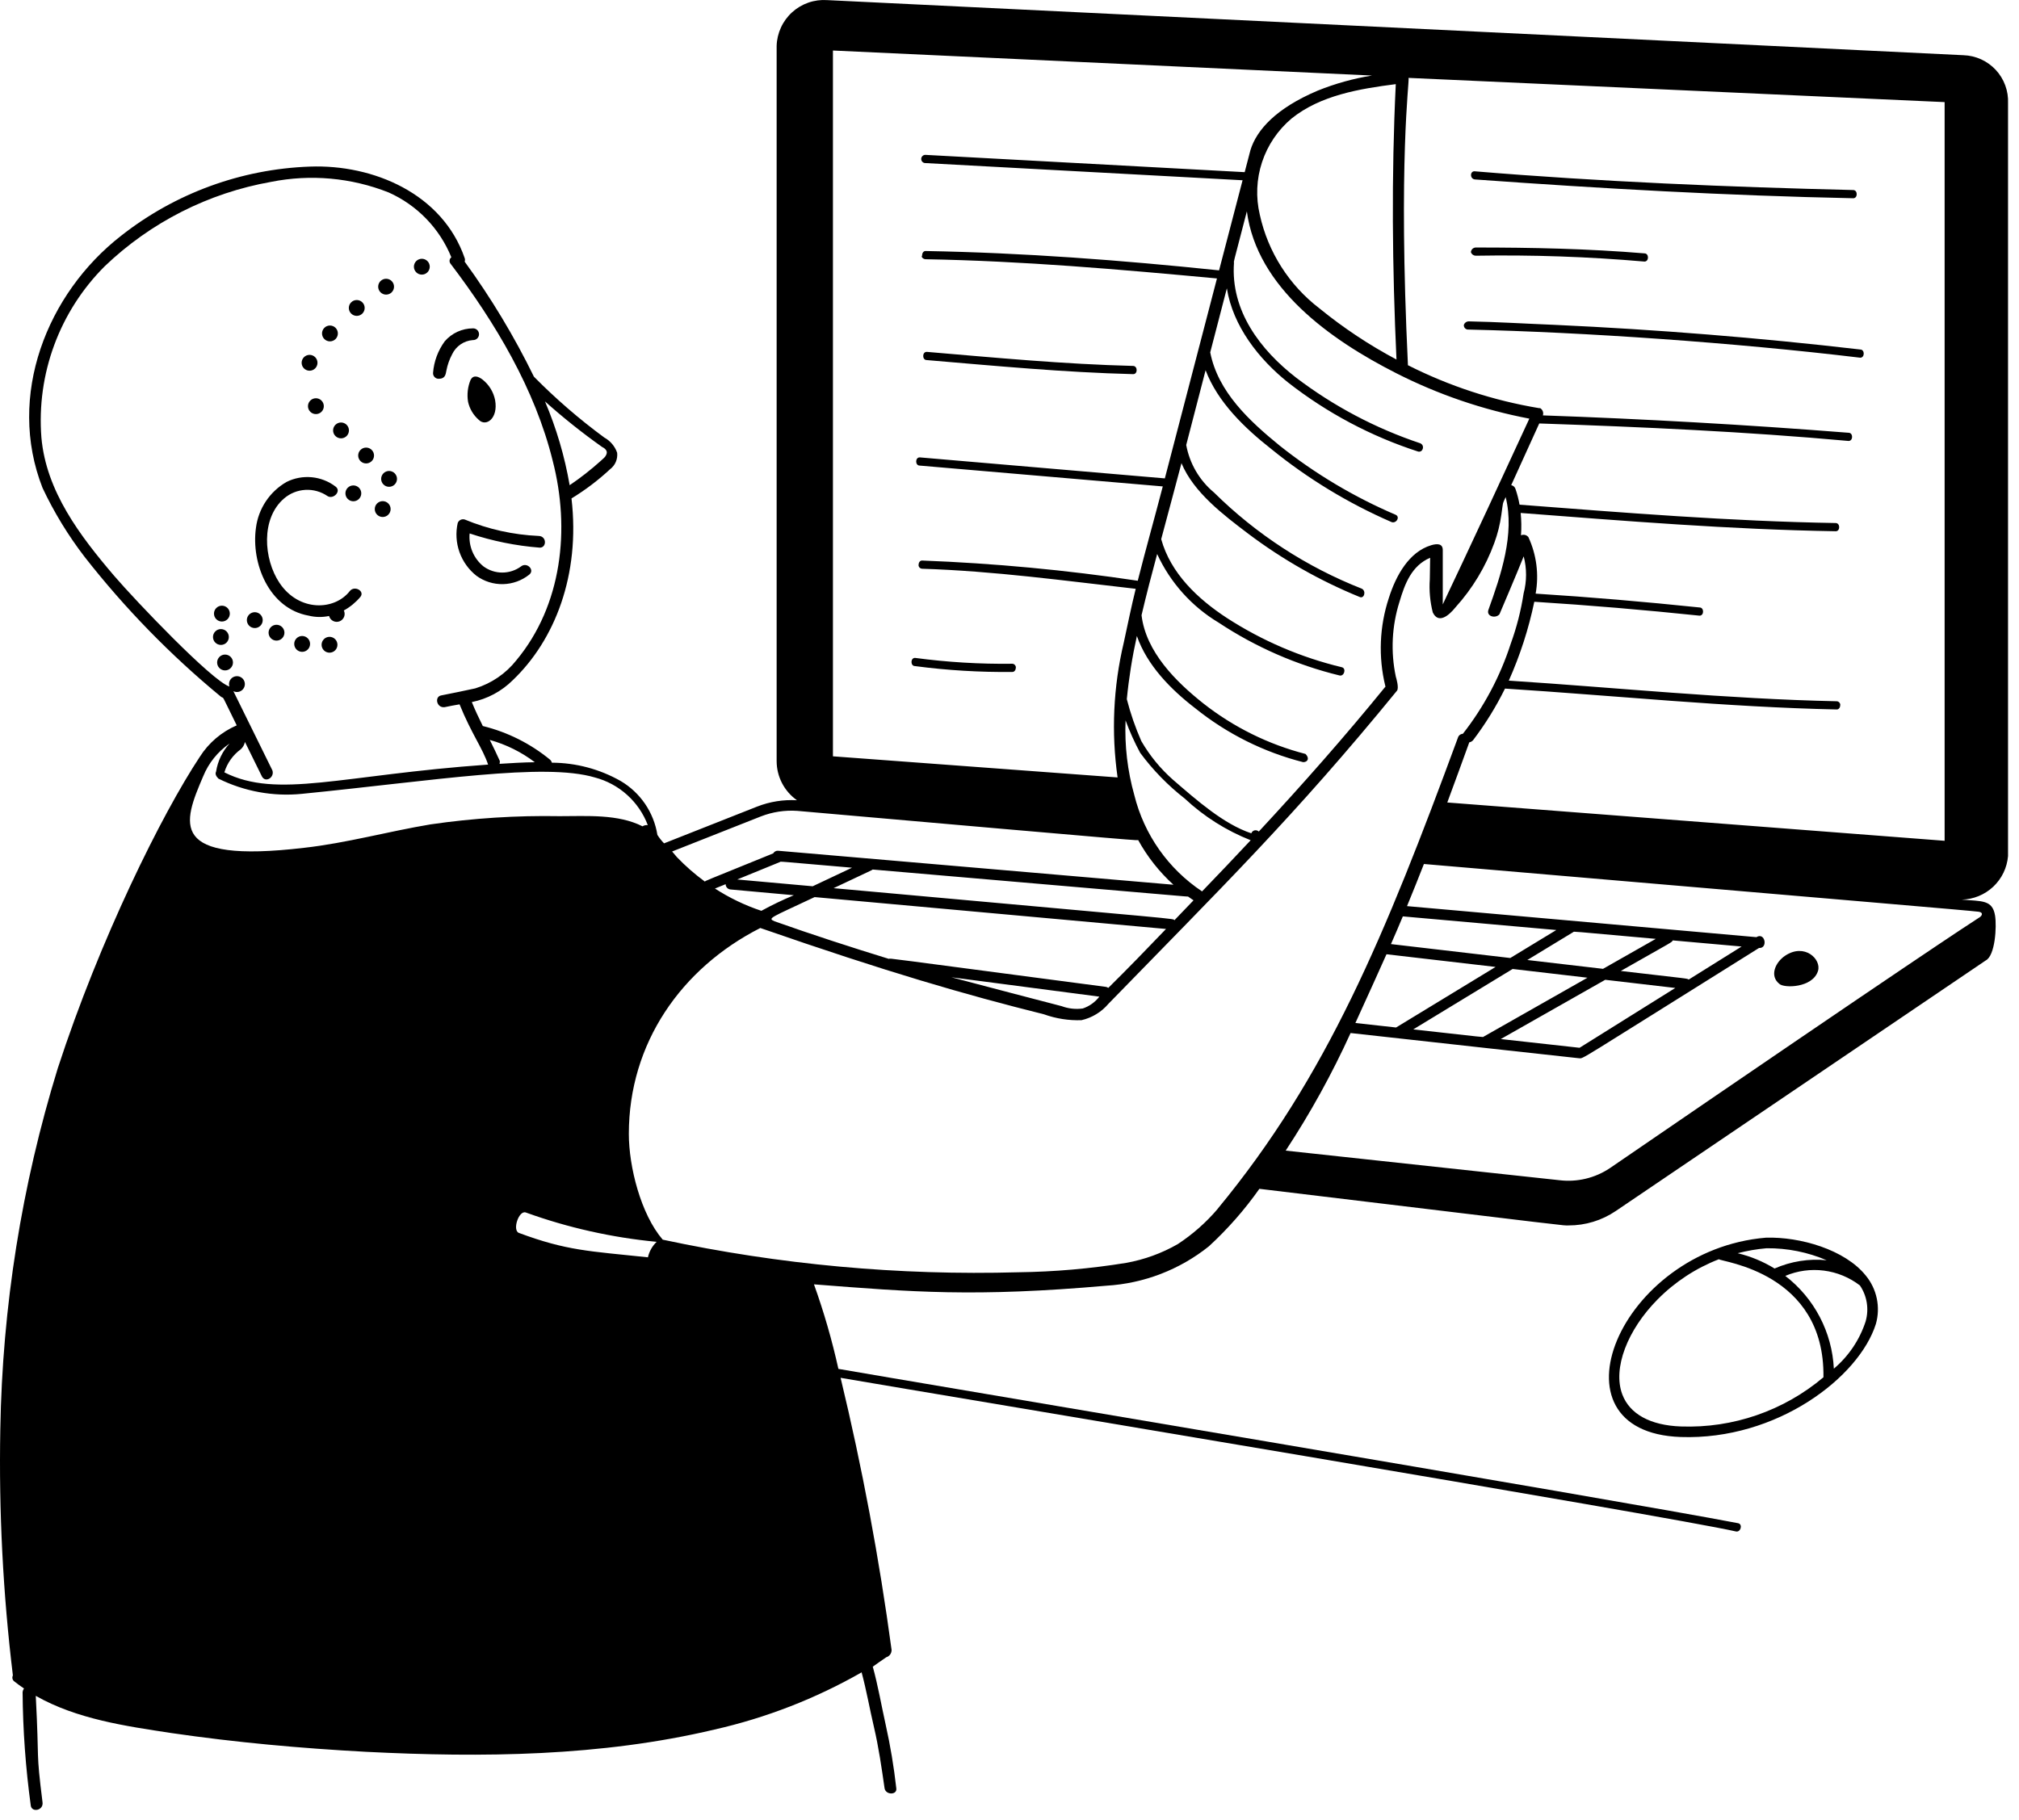 <svg width="183" height="165" viewBox="0 0 183 165" fill="none" xmlns="http://www.w3.org/2000/svg">
<path d="M160.091 112.202H160.064C146.773 113.309 139.954 129.84 152.334 130.272C161.05 130.576 168.502 124.868 170.028 120.023C170.242 119.271 170.27 118.478 170.109 117.712C169.949 116.947 169.604 116.232 169.106 115.629C167.215 113.276 163.148 112.114 160.091 112.202ZM160.129 113.16C161.998 113.143 163.85 113.514 165.569 114.249C163.956 114.087 162.329 114.345 160.845 114.998C159.81 114.363 158.681 113.895 157.5 113.611C158.362 113.386 159.242 113.235 160.129 113.159V113.16ZM152.37 129.318C149.547 129.218 147.708 128.169 147.046 126.417C146.153 124.054 147.508 120.558 150.246 117.796C151.821 116.204 153.714 114.964 155.802 114.156C156.007 114.406 165.414 115.323 165.275 124.857C161.676 127.896 157.075 129.486 152.368 129.317L152.37 129.318ZM169.108 119.766C168.566 121.445 167.565 122.938 166.218 124.077C166.138 122.44 165.702 120.84 164.942 119.388C164.182 117.936 163.116 116.666 161.817 115.667C162.92 115.2 164.128 115.034 165.317 115.187C166.506 115.339 167.633 115.805 168.583 116.535C168.9 117.004 169.11 117.535 169.201 118.093C169.291 118.651 169.259 119.221 169.106 119.765L169.108 119.766Z" fill="black"/>
<path d="M27.983 55.813C28.587 55.962 29.217 55.971 29.826 55.842C29.851 55.938 29.897 56.028 29.96 56.106C30.023 56.184 30.101 56.248 30.19 56.294C30.279 56.34 30.376 56.366 30.476 56.373C30.576 56.379 30.676 56.364 30.77 56.329C30.863 56.294 30.949 56.24 31.02 56.17C31.092 56.1 31.148 56.017 31.186 55.924C31.223 55.831 31.241 55.732 31.237 55.632C31.234 55.532 31.21 55.434 31.166 55.343C31.737 55.028 32.244 54.611 32.665 54.113C33.09 53.581 32.133 53.049 31.707 53.581C30.319 55.364 27.092 55.478 25.329 52.837C23.887 50.679 23.628 46.994 25.753 45.184C26.294 44.72 26.972 44.448 27.682 44.41C28.393 44.371 29.097 44.569 29.684 44.971C30.208 45.303 30.966 44.538 30.428 44.121C29.799 43.637 29.047 43.34 28.257 43.265C27.467 43.19 26.672 43.339 25.963 43.696C25.215 44.128 24.576 44.727 24.096 45.447C23.617 46.167 23.31 46.987 23.2 47.845C22.745 51.042 24.369 55.176 27.983 55.813Z" fill="black"/>
<path d="M42.423 36.423C42.563 37.06 42.905 37.635 43.397 38.063C44.056 38.722 45.172 37.937 44.877 36.278C44.733 35.541 44.331 34.88 43.742 34.414C43.335 34.099 42.898 33.978 42.657 34.428C42.394 35.058 42.313 35.749 42.423 36.423Z" fill="black"/>
<path d="M39.782 34.338C40.357 34.338 40.398 33.928 40.462 33.588C40.561 33.075 40.735 32.58 40.98 32.119C41.151 31.756 41.416 31.445 41.747 31.218C42.079 30.992 42.464 30.858 42.865 30.83C42.937 30.833 43.008 30.822 43.075 30.797C43.142 30.771 43.203 30.733 43.255 30.683C43.307 30.633 43.348 30.574 43.376 30.508C43.404 30.442 43.419 30.371 43.419 30.299C43.419 30.227 43.404 30.157 43.376 30.091C43.348 30.025 43.307 29.965 43.255 29.915C43.203 29.866 43.142 29.827 43.075 29.802C43.008 29.776 42.937 29.765 42.865 29.768C42.381 29.77 41.903 29.875 41.463 30.076C41.023 30.278 40.631 30.571 40.314 30.937C39.698 31.776 39.329 32.772 39.251 33.81C39.247 33.881 39.258 33.952 39.284 34.018C39.309 34.084 39.348 34.144 39.398 34.193C39.449 34.243 39.509 34.282 39.575 34.307C39.641 34.332 39.712 34.342 39.782 34.338Z" fill="black"/>
<path d="M41.486 47.416C41.29 48.293 41.346 49.207 41.647 50.053C41.948 50.9 42.482 51.644 43.187 52.2C43.886 52.709 44.732 52.974 45.596 52.955C46.461 52.935 47.294 52.633 47.97 52.093C48.502 51.668 47.757 50.924 47.226 51.349C46.733 51.711 46.137 51.906 45.525 51.906C44.914 51.906 44.318 51.711 43.825 51.349C43.384 50.994 43.038 50.535 42.819 50.013C42.599 49.491 42.513 48.923 42.567 48.36C44.627 49.047 46.762 49.48 48.927 49.648C49.565 49.648 49.565 48.603 48.821 48.586C46.519 48.484 44.252 47.981 42.124 47.097C41.997 47.058 41.86 47.069 41.741 47.129C41.622 47.188 41.531 47.291 41.486 47.416Z" fill="black"/>
<path d="M177.963 5.005L74.965 0.01C74.39 -0.029 73.813 0.049 73.269 0.238C72.725 0.427 72.225 0.724 71.798 1.111C71.371 1.498 71.027 1.967 70.786 2.49C70.545 3.013 70.411 3.58 70.394 4.155V68.994C70.394 69.69 70.562 70.376 70.882 70.995C71.203 71.613 71.667 72.145 72.236 72.547C71.004 72.476 69.772 72.672 68.624 73.122L60.189 76.454C59.963 76.22 59.76 75.963 59.585 75.688C59.424 74.679 59.043 73.718 58.468 72.873C57.892 72.029 57.138 71.322 56.257 70.803C54.356 69.723 52.209 69.151 50.023 69.142C49.999 69.046 49.95 68.959 49.88 68.889C48.097 67.418 46.005 66.368 43.761 65.818C43.405 65.101 43.064 64.381 42.765 63.647C44.171 63.364 45.462 62.673 46.478 61.662C50.277 58.035 52.609 52.129 51.8 45.186C53.053 44.423 54.226 43.534 55.3 42.534C55.527 42.363 55.705 42.135 55.817 41.874C55.928 41.613 55.97 41.328 55.938 41.045C55.734 40.455 55.317 39.963 54.769 39.663C52.502 37.995 50.371 36.151 48.394 34.148C46.61 30.495 44.509 27.006 42.117 23.719C42.156 23.614 42.156 23.499 42.117 23.395C40.098 17.551 33.827 14.89 28.087 15.103C21.862 15.325 15.87 17.521 10.976 21.374C4.258 26.601 0.583 35.872 3.854 44.227C4.9 46.45 6.183 48.552 7.681 50.499C11.321 55.149 15.455 59.39 20.011 63.148C20.385 63.447 19.899 62.598 21.456 65.759C20.081 66.35 18.916 67.342 18.113 68.605C14.674 73.792 9.046 85.148 5.237 96.843C1.964 107.455 0.211 118.477 0.028 129.581C-0.111 137.034 0.271 144.487 1.168 151.887C1.12 151.979 1.108 152.085 1.133 152.186C1.158 152.287 1.218 152.375 1.303 152.434C2.517 153.392 2.127 152.832 2.048 153.392C2.074 156.841 2.323 160.285 2.792 163.702C2.898 164.339 3.961 164.127 3.854 163.383C3.235 158.424 3.577 160.133 3.242 153.737C6.96 155.852 11.406 156.482 15.547 157.112C21.39 157.962 27.239 158.493 33.191 158.812C43.715 159.344 54.45 159.238 64.76 156.793C69.438 155.733 73.932 153.986 78.096 151.607C78.538 153.248 78.835 154.96 79.217 156.581C79.641 158.387 79.917 160.306 80.175 162.108C80.27 162.747 81.344 162.745 81.238 162.108C81.022 160.178 80.703 158.262 80.28 156.368C79.883 154.58 79.579 152.793 79.108 151.093C79.271 150.98 80.078 150.401 80.328 150.24C80.471 150.198 80.596 150.109 80.684 149.987C80.771 149.866 80.816 149.719 80.812 149.57C79.694 141.275 78.151 133.044 76.191 124.907C86.314 126.644 151.097 137.42 157.343 138.834C157.77 138.93 157.981 138.197 157.555 138.09C146.501 135.964 81.769 125.111 75.991 124.096C75.416 121.497 74.677 118.937 73.777 116.433C82.67 117.128 88.353 117.603 100.295 116.555C103.68 116.352 106.92 115.106 109.569 112.988C111.278 111.419 112.813 109.67 114.149 107.773C143.951 111.36 141.517 111.091 142.173 111.091C143.698 111.096 145.189 110.641 146.451 109.785L179.985 87.07C180.838 86.644 180.993 84.004 180.83 83.002C180.595 81.556 179.631 81.711 177.807 81.555C178.871 81.531 179.889 81.115 180.665 80.385C181.44 79.656 181.918 78.665 182.006 77.604V9.363C182.031 8.811 181.945 8.259 181.754 7.74C181.564 7.221 181.272 6.744 180.896 6.339C180.52 5.934 180.067 5.607 179.563 5.378C179.06 5.149 178.516 5.022 177.963 5.005ZM127.674 7.061L176.259 9.257V76.222L131.18 72.75C131.852 70.936 132.517 69.118 133.175 67.296C133.316 67.273 133.443 67.198 133.532 67.085C134.638 65.627 135.602 64.066 136.411 62.424C146.402 63.064 156.494 64.106 166.482 64.317C166.695 64.317 166.801 64.105 166.801 63.892C166.796 63.809 166.761 63.73 166.702 63.672C166.643 63.613 166.565 63.578 166.482 63.573C156.505 63.365 146.63 62.344 136.756 61.703C137.78 59.409 138.555 57.012 139.067 54.553C144.092 54.87 149.018 55.29 154.046 55.813C154.471 55.813 154.471 55.07 154.046 55.07C149.055 54.551 144.17 54.132 139.189 53.816C139.501 52.081 139.272 50.292 138.532 48.692C138.454 48.594 138.346 48.525 138.224 48.496C138.103 48.466 137.975 48.478 137.861 48.529C137.909 47.854 137.899 47.177 137.833 46.503C147.317 47.228 156.8 48.004 166.383 48.16C166.808 48.167 166.808 47.423 166.383 47.416C156.864 47.259 147.248 46.48 137.73 45.752C137.645 45.27 137.523 44.796 137.365 44.334C137.339 44.245 137.288 44.165 137.219 44.103C137.15 44.041 137.065 43.998 136.974 43.981L139.516 38.389C148.897 38.707 158.278 39.133 167.553 39.975C167.978 39.975 167.978 39.232 167.553 39.232C158.283 38.502 149.014 37.978 139.845 37.657C139.886 37.536 139.883 37.404 139.838 37.285C139.793 37.165 139.708 37.064 139.598 36.999H139.492C135.358 36.311 131.354 34.999 127.614 33.109C126.727 14.524 127.753 7.486 127.672 7.061H127.674ZM129.721 49.428C127.716 50.026 126.527 52.175 125.881 54.217C125.032 56.792 124.921 59.554 125.562 62.189C125.568 62.206 125.574 62.222 125.581 62.239C121.888 66.781 118.047 71.13 114.095 75.385C114.046 75.336 113.985 75.301 113.918 75.282C113.851 75.263 113.78 75.262 113.713 75.278C113.645 75.294 113.583 75.326 113.531 75.373C113.48 75.419 113.441 75.478 113.418 75.544C110.912 74.714 108.464 72.539 106.323 70.693C105.181 69.687 104.211 68.502 103.449 67.185C102.907 65.956 102.467 64.684 102.133 63.382C102.321 61.457 102.626 59.545 103.046 57.657C103.974 60.32 106.122 62.504 108.338 64.209C111.21 66.52 114.545 68.186 118.117 69.094C118.542 69.094 118.714 68.734 118.33 68.35C114.965 67.482 111.816 65.926 109.083 63.78C106.576 61.795 103.864 59.092 103.468 55.772C103.902 53.917 104.385 52.072 104.883 50.224C106.073 52.815 108.018 54.986 110.465 56.45C113.81 58.665 117.514 60.284 121.412 61.234C121.838 61.34 122.05 60.596 121.625 60.489C117.925 59.602 114.402 58.092 111.208 56.025C108.558 54.292 106.103 51.971 105.25 48.876C105.642 47.439 107.088 41.987 107.088 41.987C108.188 44.646 110.912 46.693 113.123 48.372C116.227 50.713 119.622 52.642 123.221 54.112C123.646 54.325 123.859 53.58 123.434 53.368C118.425 51.399 113.868 48.434 110.04 44.651C108.72 43.554 107.827 42.029 107.517 40.34L109.274 33.562C110.366 36.456 112.808 38.804 115.248 40.722C118.547 43.399 122.195 45.616 126.091 47.312C126.516 47.525 126.941 46.887 126.516 46.674C122.744 45.063 119.205 42.954 115.993 40.403C113.242 38.161 110.394 35.529 109.694 31.945L111.201 26.139C111.754 29.572 114.1 32.557 116.737 34.664C120.271 37.431 124.265 39.554 128.535 40.935C128.961 41.042 129.173 40.404 128.748 40.191C124.691 38.838 120.885 36.827 117.481 34.239C114.252 31.738 111.528 28.18 111.847 23.822C111.847 23.579 111.64 24.45 113.014 19.161C113.937 26.101 120.604 30.808 126.52 33.816C130.337 35.759 134.41 37.151 138.618 37.952C132.608 50.999 131.118 54.019 130.771 54.794V49.857C130.768 49.258 130.24 49.273 129.719 49.428H129.721ZM80.566 86.927C77.092 85.858 73.629 84.733 70.208 83.522C69.537 83.228 69.81 83.227 73.836 81.326L105.688 84.215C103.964 86.015 102.222 87.815 100.454 89.559C100.386 89.507 100.306 89.474 100.221 89.463C79.528 86.744 80.75 86.867 80.566 86.927ZM99.644 90.352C99.26 90.852 98.737 91.225 98.14 91.425C97.493 91.513 96.835 91.44 96.224 91.213C94.949 90.894 88.338 89.148 86.236 88.595L99.644 90.352ZM71.954 81.157C70.948 81.575 69.965 82.047 69.01 82.571C67.527 82.077 66.114 81.398 64.802 80.55L65.773 80.156C65.772 80.276 65.817 80.391 65.897 80.48C65.978 80.569 66.089 80.624 66.209 80.635L71.954 81.157ZM66.821 79.73L70.681 78.153C70.839 78.09 70.035 78.044 77.227 78.662L73.661 80.345L66.821 79.73ZM75.546 80.521C79.153 78.812 79.002 78.907 79.098 78.827C108.921 81.383 107.538 81.291 107.673 81.27C107.839 81.39 108.008 81.506 108.18 81.619C107.602 82.22 107.022 82.823 106.443 83.429C106.251 83.242 108.319 83.488 75.543 80.516L75.546 80.521ZM102.813 72.08C102.194 69.878 101.927 67.592 102.02 65.307C102.39 66.318 102.833 67.301 103.345 68.248C104.497 69.807 105.856 71.202 107.384 72.394C109.121 74.018 111.148 75.3 113.36 76.172C111.905 77.728 110.436 79.274 108.954 80.81C105.889 78.769 103.698 75.655 102.813 72.08ZM126.575 32.594C124.108 31.283 121.774 29.734 119.608 27.968C116.851 25.865 114.93 22.852 114.187 19.465C113.813 17.889 113.883 16.239 114.39 14.7C114.898 13.161 115.822 11.793 117.061 10.748C119.679 8.633 123.252 8.045 126.512 7.628C126.109 15.948 126.193 24.268 126.575 32.59V32.594ZM75.496 4.58L124.359 6.848C122.67 7.118 121.017 7.578 119.432 8.218C115.659 9.815 113.899 11.778 113.337 13.615L112.817 15.607L83.889 14.04C83.839 14.037 83.788 14.045 83.741 14.062C83.694 14.08 83.65 14.107 83.614 14.142C83.577 14.177 83.548 14.219 83.528 14.265C83.508 14.311 83.498 14.361 83.498 14.412C83.498 14.462 83.508 14.512 83.528 14.559C83.548 14.605 83.577 14.647 83.614 14.682C83.65 14.717 83.694 14.744 83.741 14.761C83.788 14.779 83.839 14.787 83.889 14.784L112.626 16.341L110.495 24.51C101.628 23.587 92.765 22.913 83.893 22.756C83.68 22.756 83.574 22.969 83.574 23.182C83.468 23.288 83.68 23.497 83.893 23.501C92.706 23.656 101.501 24.425 110.305 25.243L105.58 43.368L83.362 41.464C82.936 41.464 82.936 42.208 83.362 42.208L105.393 44.096C104.648 46.965 103.845 49.802 103.125 52.648C96.646 51.678 90.12 51.066 83.574 50.815C83.362 50.815 83.255 51.028 83.255 51.24C83.26 51.323 83.295 51.402 83.354 51.46C83.413 51.519 83.491 51.554 83.574 51.559C90.096 51.763 96.521 52.65 102.941 53.379C102.539 54.998 102.211 56.629 101.857 58.256C100.906 62.259 100.716 66.406 101.297 70.479L75.496 68.564V4.58ZM68.963 74.014C70.014 73.604 71.142 73.432 72.266 73.51C105.218 76.404 103.014 76.192 103.157 76.147C103.993 77.668 105.075 79.04 106.36 80.206L70.541 77.126C70.45 77.116 70.359 77.133 70.277 77.175C70.196 77.217 70.129 77.282 70.084 77.362C63.507 80.037 63.99 79.822 63.891 79.922C62.984 79.259 62.137 78.519 61.359 77.709C61.216 77.531 61.07 77.359 60.92 77.192L68.963 74.014ZM48.477 69.101C47.583 69.101 46.156 69.191 45.278 69.246C45.299 69.163 45.309 69.079 45.308 68.994C45.02 68.347 44.708 67.712 44.393 67.078C45.87 67.488 47.256 68.175 48.477 69.101ZM54.555 40.507C54.768 40.613 55.087 40.826 54.98 41.145C54.874 41.464 54.661 41.57 54.449 41.783C53.562 42.581 52.621 43.318 51.633 43.986C51.184 41.376 50.433 38.827 49.396 36.39C51.037 37.858 52.76 39.233 54.556 40.507H54.555ZM21.817 67.931C22.015 67.756 22.15 67.52 22.201 67.261L23.733 70.374C24.052 71.012 24.903 70.48 24.691 69.842L21.153 62.658C21.301 62.733 21.471 62.754 21.633 62.718C21.795 62.682 21.939 62.59 22.041 62.46C22.144 62.329 22.198 62.167 22.194 62.001C22.191 61.835 22.13 61.675 22.022 61.549C21.914 61.423 21.765 61.338 21.602 61.309C21.439 61.28 21.27 61.309 21.125 61.39C20.98 61.471 20.868 61.6 20.807 61.754C20.747 61.909 20.741 62.08 20.793 62.238C19.196 61.712 12.295 54.473 10.341 52.194C7.259 48.58 4.176 44.541 3.751 39.646C3.531 36.8 3.93 33.94 4.921 31.263C5.912 28.585 7.471 26.155 9.491 24.138C13.655 20.15 18.908 17.487 24.586 16.485C28.148 15.775 31.84 16.108 35.218 17.443C37.805 18.594 39.845 20.702 40.911 23.325C40.865 23.359 40.827 23.402 40.799 23.451C40.771 23.501 40.754 23.556 40.748 23.613C40.743 23.67 40.749 23.727 40.767 23.781C40.785 23.835 40.814 23.885 40.852 23.927C44.88 29.228 48.503 35.291 50.1 41.785C51.694 47.95 50.95 54.859 46.805 59.854C45.85 61.063 44.55 61.953 43.077 62.405C42.119 62.618 41.057 62.831 39.994 63.043C39.356 63.15 39.569 64.213 40.313 64.106C40.765 64.006 41.218 63.929 41.654 63.853C42.731 66.516 43.75 67.838 44.241 69.314C30.869 70.262 25.179 72.451 20.336 70.019C20.59 69.18 21.11 68.448 21.817 67.931ZM39.037 74.732C35.211 75.37 31.385 76.433 27.558 76.859C15.14 78.32 16.598 74.617 18.417 70.375C18.907 69.174 19.738 68.142 20.806 67.405C20.159 68.115 19.734 68.999 19.586 69.949C19.479 70.161 19.586 70.374 19.798 70.587C22.134 71.746 24.75 72.225 27.345 71.968C39.36 70.774 49.303 69.11 53.918 70.482C55.004 70.768 56.006 71.309 56.841 72.061C57.676 72.812 58.319 73.753 58.716 74.803C58.549 74.783 58.38 74.82 58.237 74.91C56.014 73.785 53.199 73.99 50.726 73.99C46.816 73.92 42.907 74.169 39.037 74.733V74.732ZM58.727 113.982C53.399 113.417 51.394 113.392 47.046 111.775C46.408 111.562 47.014 109.704 47.652 109.916C51.479 111.299 55.466 112.193 59.518 112.578C59.122 112.959 58.847 113.447 58.727 113.982ZM110.364 109.598C109.318 110.828 108.101 111.901 106.75 112.786C105.3 113.618 103.718 114.193 102.073 114.487C98.839 115.012 95.571 115.296 92.295 115.338C81.473 115.641 70.654 114.648 60.068 112.382C58.083 110.076 56.997 105.768 56.997 102.795C56.997 94.582 61.741 87.774 68.913 84.128C80.46 88.14 87.496 90.17 94.625 91.953C95.715 92.344 96.869 92.525 98.027 92.485C98.981 92.266 99.839 91.744 100.471 90.996C110.606 80.569 117.279 74.065 126.621 62.616C126.823 62.365 126.547 61.437 126.515 61.341C126.039 59.087 126.154 56.748 126.849 54.553C127.328 52.938 127.943 51.283 129.627 50.565L129.596 52.518C129.526 53.525 129.617 54.536 129.864 55.515C130.349 56.546 131.255 55.898 131.937 55.043C133.469 53.347 134.659 51.37 135.442 49.223C135.745 48.398 135.959 47.543 136.08 46.672C136.259 45.446 136.155 45.762 136.472 45.063C137.311 48.415 136.037 52.151 134.91 55.282C134.696 55.876 135.544 56.105 135.909 55.688C135.909 55.688 137.522 51.912 138.106 50.435C138.394 51.537 138.391 52.694 138.099 53.794C137.86 55.352 137.468 56.883 136.929 58.365C135.974 61.318 134.506 64.08 132.592 66.523C132.491 66.528 132.394 66.564 132.315 66.625C132.235 66.687 132.176 66.772 132.147 66.868C125.545 84.797 120.283 97.585 110.357 109.598H110.364ZM137.104 87.843L143.886 88.635L134.468 93.982C134.373 94.037 134.938 94.078 128.097 93.32L137.104 87.843ZM126.538 93.148L122.851 92.74C123.591 91.144 125.46 86.978 125.67 86.508L135.558 87.658L126.538 93.148ZM145.496 88.823L151.846 89.564L143.17 94.987L136.028 94.196L145.496 88.823ZM146.906 88.022C151.823 85.23 151.521 85.441 151.612 85.252L157.858 85.807L153.06 88.805C152.906 88.692 153.27 88.764 146.902 88.022H146.906ZM145.296 87.83L138.436 87.029L142.608 84.493C142.703 84.435 142.065 84.397 150.079 85.113L145.296 87.83ZM136.89 86.849L126.075 85.586C126.441 84.756 126.8 83.919 127.151 83.075L141.063 84.311L136.89 86.849ZM179.42 83.163C178.5 83.758 173.402 87.064 145.908 105.905C144.565 106.801 142.946 107.186 141.343 106.992L116.534 104.31C118.767 100.913 120.733 97.349 122.416 93.65C131.666 94.672 142.994 95.933 143.096 95.933C143.607 95.933 142.269 96.668 159.434 85.94C160.28 85.991 159.978 84.469 159.198 84.958L127.53 82.145C128.052 80.88 128.562 79.607 129.063 78.326C170.985 81.92 178.137 82.512 179.343 82.654C179.778 82.712 179.671 83.004 179.42 83.167V83.163Z" fill="black"/>
<path d="M133.745 16.272C145.154 17.096 156.455 17.732 167.971 17.972C168.397 17.98 168.397 17.228 167.971 17.228C156.868 16.963 144.982 16.473 133.639 15.527C133.214 15.527 133.214 16.272 133.745 16.272Z" fill="black"/>
<path d="M133.746 23.182C138.853 23.093 143.962 23.271 149.052 23.712C149.476 23.712 149.476 22.969 149.052 22.969C143.949 22.544 138.847 22.438 133.746 22.438C133.635 22.445 133.531 22.492 133.453 22.57C133.375 22.648 133.328 22.752 133.32 22.863C133.351 22.952 133.408 23.031 133.484 23.088C133.56 23.145 133.651 23.177 133.746 23.182Z" fill="black"/>
<path d="M168.609 31.684C159.467 30.62 150.217 29.877 140.972 29.452C138.315 29.346 135.765 29.186 133.107 29.133C133.012 29.137 132.92 29.169 132.844 29.226C132.769 29.283 132.712 29.362 132.681 29.452C132.676 29.509 132.683 29.567 132.703 29.621C132.722 29.675 132.753 29.724 132.794 29.765C132.835 29.805 132.884 29.837 132.938 29.856C132.992 29.875 133.05 29.883 133.107 29.877C143.62 30.119 157.139 31.052 168.609 32.428C169.033 32.428 169.033 31.684 168.609 31.684Z" fill="black"/>
<path d="M83.999 32.643C90.27 33.173 96.429 33.759 102.706 33.918C103.131 33.929 103.131 33.185 102.706 33.173C96.429 33.014 90.27 32.43 83.999 31.898C83.573 31.898 83.573 32.643 83.999 32.643Z" fill="black"/>
<path d="M91.758 60.172C88.808 60.21 85.86 60.033 82.935 59.641C82.511 59.641 82.511 60.385 82.935 60.385C85.86 60.771 88.809 60.948 91.758 60.916C91.971 60.916 92.078 60.704 92.078 60.491C92.073 60.408 92.037 60.33 91.979 60.271C91.92 60.212 91.842 60.177 91.758 60.172Z" fill="black"/>
<path d="M161.274 89.189C161.681 89.597 164.3 89.573 164.782 88.02C165.109 86.966 163.566 85.465 161.806 86.639C160.913 87.233 160.369 88.465 161.274 89.189Z" fill="black"/>
<path d="M19.68 60.058C19.68 60.249 19.755 60.431 19.89 60.566C20.025 60.701 20.208 60.777 20.398 60.777C20.589 60.777 20.771 60.701 20.906 60.566C21.041 60.431 21.116 60.249 21.116 60.058C21.116 59.868 21.041 59.685 20.906 59.55C20.771 59.416 20.589 59.34 20.398 59.34C20.208 59.34 20.025 59.416 19.89 59.55C19.755 59.685 19.68 59.868 19.68 60.058Z" fill="black"/>
<path d="M19.305 57.748C19.305 57.938 19.38 58.121 19.515 58.256C19.65 58.39 19.833 58.466 20.023 58.466C20.214 58.466 20.396 58.39 20.531 58.256C20.666 58.121 20.741 57.938 20.741 57.748C20.741 57.557 20.666 57.374 20.531 57.24C20.396 57.105 20.214 57.029 20.023 57.029C19.833 57.029 19.65 57.105 19.515 57.24C19.38 57.374 19.305 57.557 19.305 57.748Z" fill="black"/>
<path d="M19.395 55.627C19.395 55.817 19.47 56 19.605 56.135C19.74 56.269 19.922 56.345 20.113 56.345C20.303 56.345 20.486 56.269 20.621 56.135C20.756 56 20.831 55.817 20.831 55.627C20.831 55.436 20.756 55.253 20.621 55.119C20.486 54.984 20.303 54.908 20.113 54.908C19.922 54.908 19.74 54.984 19.605 55.119C19.47 55.253 19.395 55.436 19.395 55.627Z" fill="black"/>
<path d="M23.093 56.937C23.235 56.937 23.374 56.895 23.492 56.816C23.611 56.737 23.703 56.625 23.757 56.493C23.811 56.362 23.826 56.218 23.798 56.078C23.77 55.939 23.702 55.811 23.601 55.71C23.501 55.61 23.373 55.541 23.234 55.514C23.094 55.486 22.95 55.5 22.819 55.555C22.687 55.609 22.575 55.701 22.496 55.819C22.417 55.937 22.375 56.076 22.375 56.218C22.375 56.409 22.451 56.592 22.585 56.726C22.72 56.861 22.903 56.937 23.093 56.937Z" fill="black"/>
<path d="M24.344 57.357C24.344 57.548 24.419 57.73 24.554 57.865C24.689 58 24.872 58.075 25.062 58.075C25.253 58.075 25.435 58 25.57 57.865C25.705 57.73 25.781 57.548 25.781 57.357C25.781 57.166 25.705 56.984 25.57 56.849C25.435 56.714 25.253 56.639 25.062 56.639C24.872 56.639 24.689 56.714 24.554 56.849C24.419 56.984 24.344 57.166 24.344 57.357Z" fill="black"/>
<path d="M26.668 58.375C26.668 58.565 26.744 58.748 26.878 58.883C27.013 59.017 27.196 59.093 27.386 59.093C27.577 59.093 27.76 59.017 27.894 58.883C28.029 58.748 28.105 58.565 28.105 58.375C28.105 58.184 28.029 58.001 27.894 57.867C27.76 57.732 27.577 57.656 27.386 57.656C27.196 57.656 27.013 57.732 26.878 57.867C26.744 58.001 26.668 58.184 26.668 58.375Z" fill="black"/>
<path d="M29.148 58.451C29.148 58.641 29.224 58.824 29.359 58.959C29.494 59.094 29.676 59.169 29.867 59.169C30.057 59.169 30.24 59.094 30.375 58.959C30.51 58.824 30.585 58.641 30.585 58.451C30.585 58.26 30.51 58.078 30.375 57.943C30.24 57.808 30.057 57.732 29.867 57.732C29.676 57.732 29.494 57.808 29.359 57.943C29.224 58.078 29.148 58.26 29.148 58.451Z" fill="black"/>
<path d="M31.309 44.724C31.309 44.915 31.384 45.097 31.519 45.232C31.654 45.367 31.837 45.443 32.027 45.443C32.218 45.443 32.4 45.367 32.535 45.232C32.67 45.097 32.745 44.915 32.745 44.724C32.745 44.534 32.67 44.351 32.535 44.216C32.4 44.081 32.218 44.006 32.027 44.006C31.837 44.006 31.654 44.081 31.519 44.216C31.384 44.351 31.309 44.534 31.309 44.724Z" fill="black"/>
<path d="M33.969 46.15C33.969 46.341 34.044 46.523 34.179 46.658C34.314 46.793 34.497 46.868 34.687 46.868C34.878 46.868 35.06 46.793 35.195 46.658C35.33 46.523 35.406 46.341 35.406 46.15C35.406 45.959 35.33 45.777 35.195 45.642C35.06 45.507 34.878 45.432 34.687 45.432C34.497 45.432 34.314 45.507 34.179 45.642C34.044 45.777 33.969 45.959 33.969 46.15Z" fill="black"/>
<path d="M34.547 43.414C34.547 43.604 34.623 43.787 34.757 43.922C34.892 44.056 35.075 44.132 35.265 44.132C35.456 44.132 35.639 44.056 35.773 43.922C35.908 43.787 35.984 43.604 35.984 43.414C35.984 43.223 35.908 43.041 35.773 42.906C35.639 42.771 35.456 42.695 35.265 42.695C35.075 42.695 34.892 42.771 34.757 42.906C34.623 43.041 34.547 43.223 34.547 43.414Z" fill="black"/>
<path d="M32.465 41.295C32.465 41.485 32.541 41.668 32.675 41.803C32.81 41.937 32.993 42.013 33.183 42.013C33.374 42.013 33.556 41.937 33.691 41.803C33.826 41.668 33.902 41.485 33.902 41.295C33.902 41.104 33.826 40.921 33.691 40.787C33.556 40.652 33.374 40.576 33.183 40.576C32.993 40.576 32.81 40.652 32.675 40.787C32.541 40.921 32.465 41.104 32.465 41.295Z" fill="black"/>
<path d="M30.191 39.019C30.191 39.21 30.267 39.392 30.402 39.527C30.537 39.662 30.719 39.738 30.91 39.738C31.1 39.738 31.283 39.662 31.418 39.527C31.552 39.392 31.628 39.21 31.628 39.019C31.628 38.829 31.552 38.646 31.418 38.511C31.283 38.377 31.1 38.301 30.91 38.301C30.719 38.301 30.537 38.377 30.402 38.511C30.267 38.646 30.191 38.829 30.191 39.019Z" fill="black"/>
<path d="M27.914 36.822C27.914 37.013 27.99 37.195 28.125 37.33C28.259 37.465 28.442 37.54 28.633 37.54C28.823 37.54 29.006 37.465 29.14 37.33C29.275 37.195 29.351 37.013 29.351 36.822C29.351 36.631 29.275 36.449 29.14 36.314C29.006 36.179 28.823 36.103 28.633 36.103C28.442 36.103 28.259 36.179 28.125 36.314C27.99 36.449 27.914 36.631 27.914 36.822Z" fill="black"/>
<path d="M27.34 32.888C27.34 33.079 27.416 33.262 27.55 33.396C27.685 33.531 27.868 33.607 28.058 33.607C28.249 33.607 28.431 33.531 28.566 33.396C28.701 33.262 28.777 33.079 28.777 32.888C28.777 32.698 28.701 32.515 28.566 32.38C28.431 32.246 28.249 32.17 28.058 32.17C27.868 32.17 27.685 32.246 27.55 32.38C27.416 32.515 27.34 32.698 27.34 32.888Z" fill="black"/>
<path d="M29.188 30.228C29.188 30.419 29.263 30.601 29.398 30.736C29.533 30.871 29.715 30.947 29.906 30.947C30.096 30.947 30.279 30.871 30.414 30.736C30.549 30.601 30.624 30.419 30.624 30.228C30.624 30.038 30.549 29.855 30.414 29.72C30.279 29.585 30.096 29.51 29.906 29.51C29.715 29.51 29.533 29.585 29.398 29.72C29.263 29.855 29.188 30.038 29.188 30.228Z" fill="black"/>
<path d="M31.617 27.918C31.617 28.108 31.693 28.291 31.828 28.426C31.962 28.56 32.145 28.636 32.336 28.636C32.526 28.636 32.709 28.56 32.844 28.426C32.978 28.291 33.054 28.108 33.054 27.918C33.054 27.727 32.978 27.544 32.844 27.41C32.709 27.275 32.526 27.199 32.336 27.199C32.145 27.199 31.962 27.275 31.828 27.41C31.693 27.544 31.617 27.727 31.617 27.918Z" fill="black"/>
<path d="M34.277 25.99C34.277 26.18 34.353 26.363 34.488 26.498C34.623 26.633 34.805 26.708 34.996 26.708C35.186 26.708 35.369 26.633 35.504 26.498C35.639 26.363 35.714 26.18 35.714 25.99C35.714 25.799 35.639 25.617 35.504 25.482C35.369 25.347 35.186 25.271 34.996 25.271C34.805 25.271 34.623 25.347 34.488 25.482C34.353 25.617 34.277 25.799 34.277 25.99Z" fill="black"/>
<path d="M37.516 24.177C37.516 24.368 37.591 24.551 37.726 24.685C37.861 24.82 38.044 24.896 38.234 24.896C38.425 24.896 38.607 24.82 38.742 24.685C38.877 24.551 38.953 24.368 38.953 24.177C38.953 23.987 38.877 23.804 38.742 23.669C38.607 23.535 38.425 23.459 38.234 23.459C38.044 23.459 37.861 23.535 37.726 23.669C37.591 23.804 37.516 23.987 37.516 24.177Z" fill="black"/>
</svg>
